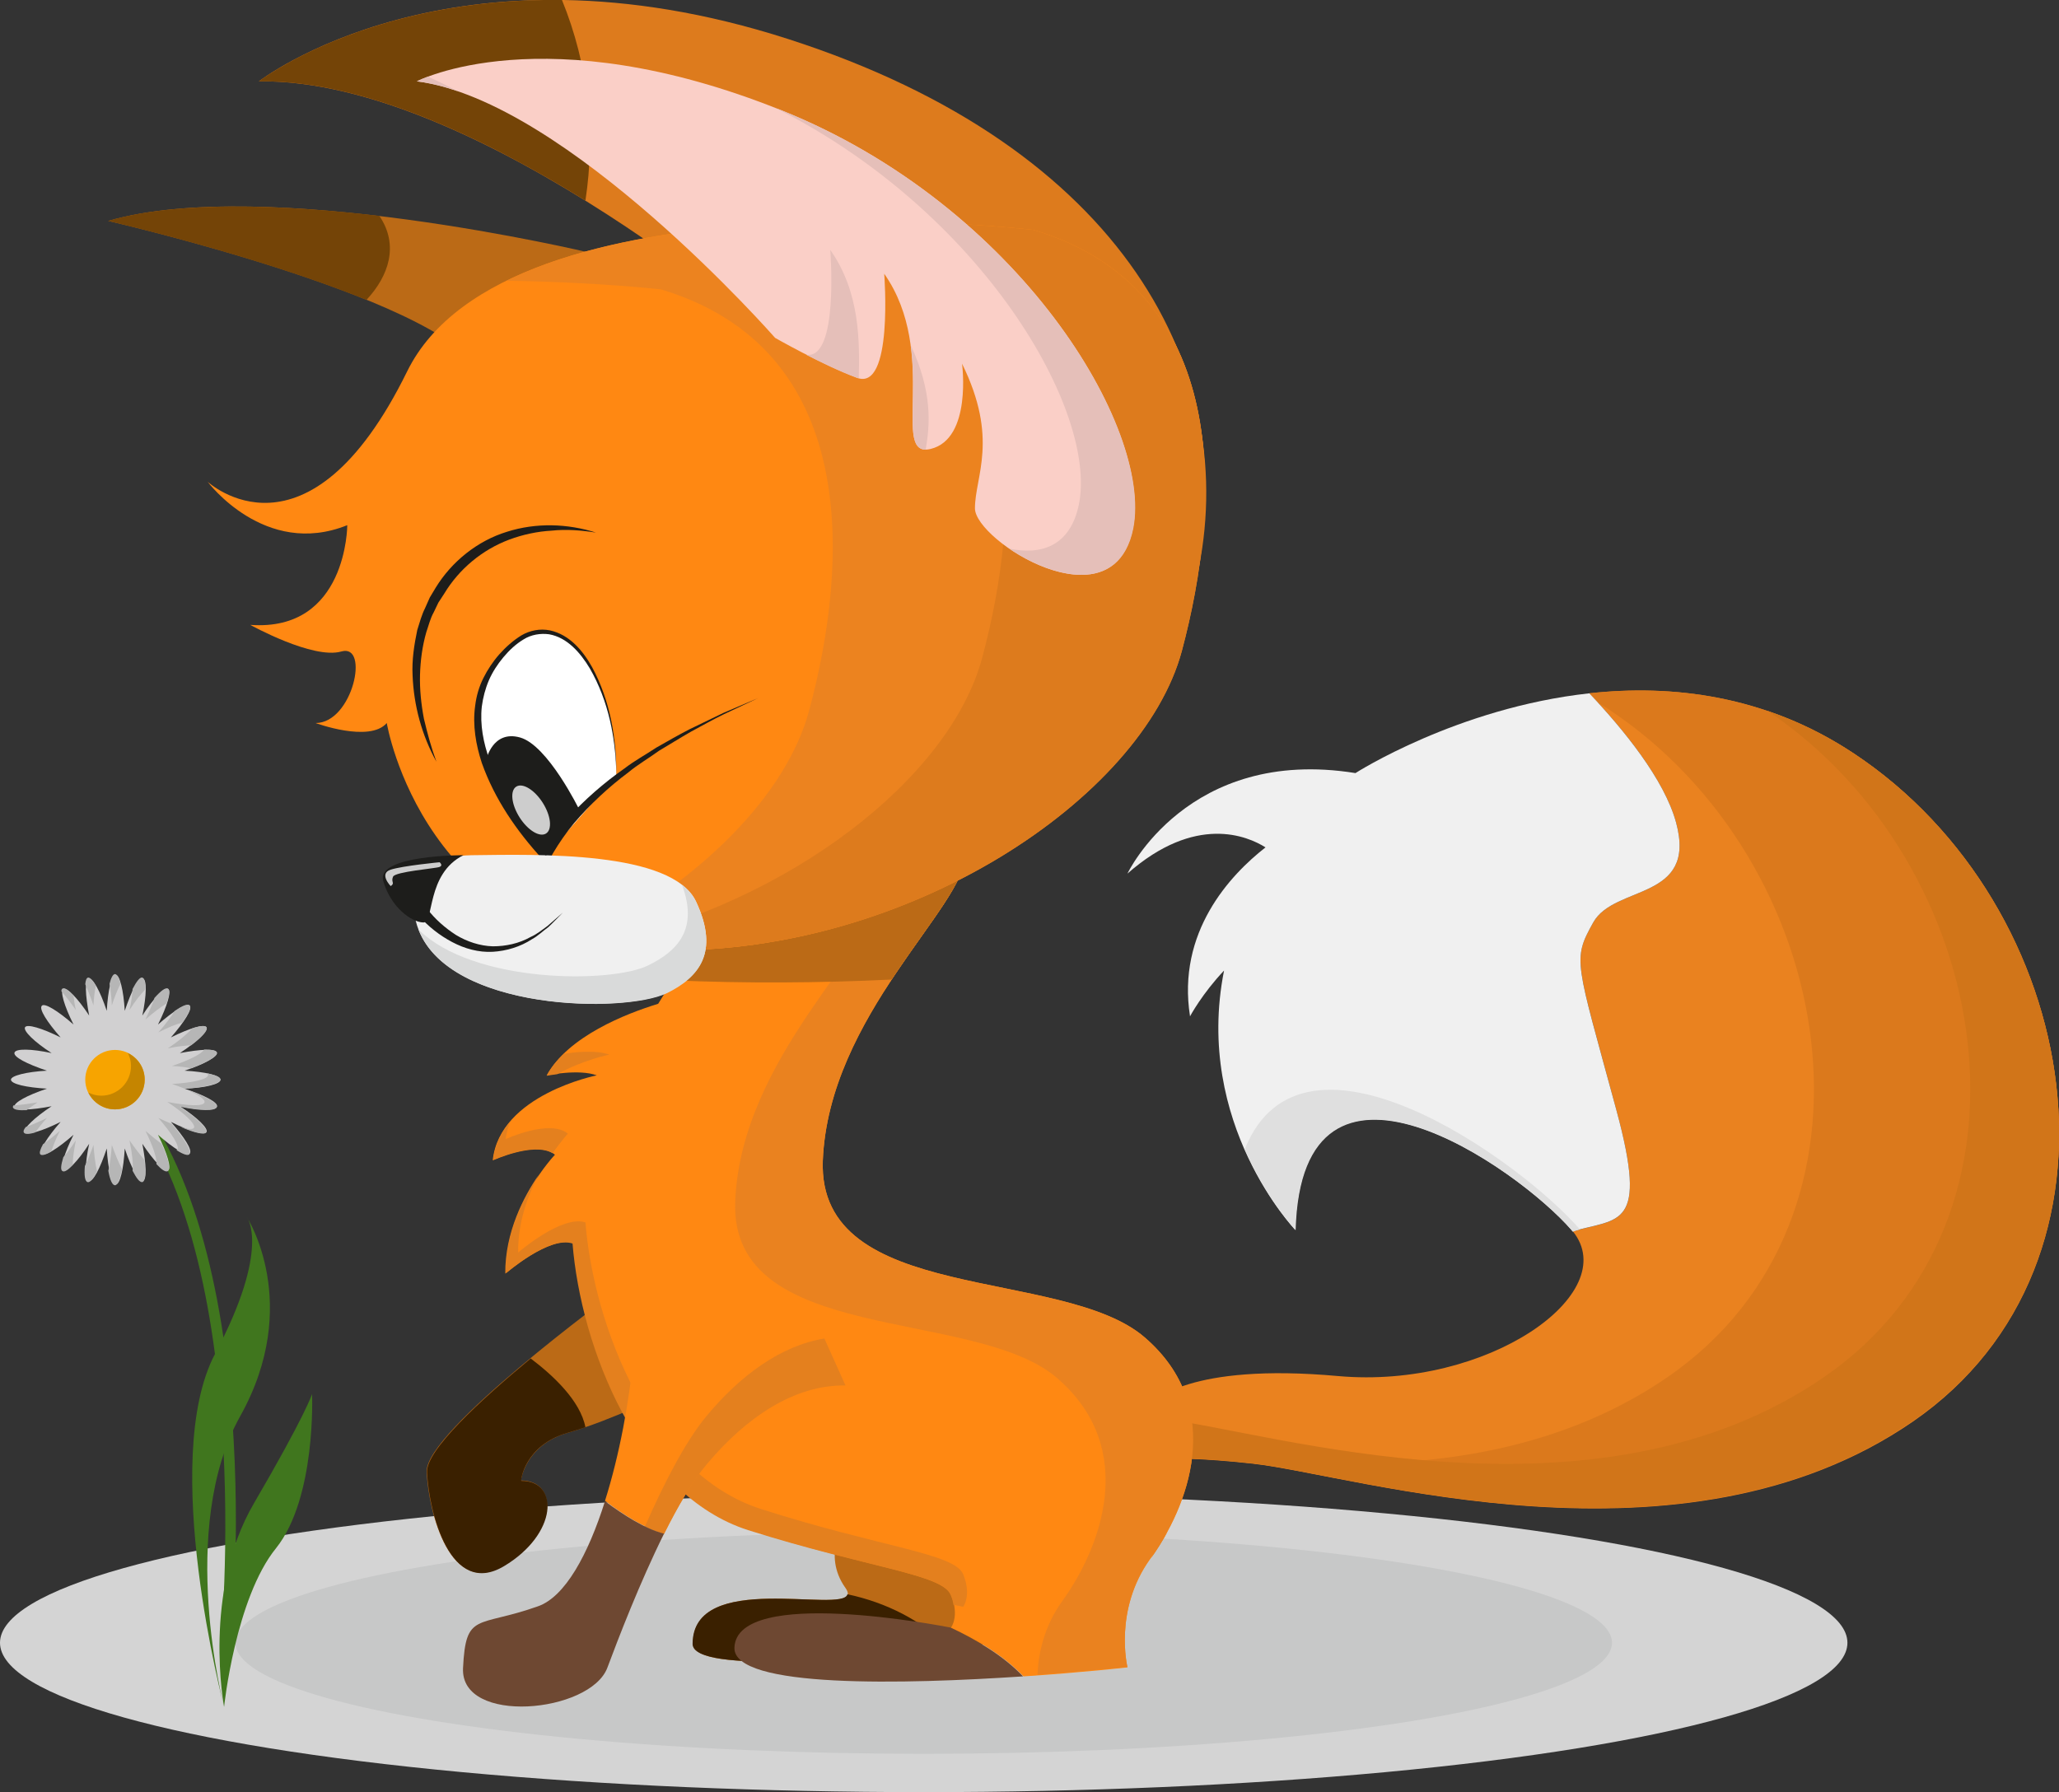 <?xml version="1.0" encoding="utf-8"?>
<!-- Generator: Adobe Illustrator 17.1.0, SVG Export Plug-In . SVG Version: 6.00 Build 0)  -->
<!DOCTYPE svg PUBLIC "-//W3C//DTD SVG 1.1//EN" "http://www.w3.org/Graphics/SVG/1.1/DTD/svg11.dtd">
<svg version="1.1" id="Layer_1" xmlns="http://www.w3.org/2000/svg" xmlns:xlink="http://www.w3.org/1999/xlink" x="0px" y="0px"
	 width="526.5px" height="458.3px" viewBox="0 0 526.5 458.3" enable-background="new 0 0 526.5 458.3" xml:space="preserve">
<rect x="0" y="0" width="526.5" height="458.3" fill="#333333" stroke="none"/>
<g>
	<ellipse fill="#D4D4D4" cx="236.2" cy="420.1" rx="236.2" ry="38.2"/>
	<ellipse fill="#C7C8C8" cx="236.2" cy="420.1" rx="176" ry="28.4"/>
	<path fill="#BB6A16" d="M216.2,389c0,0-6.2,8.4,0,17.1c6.2,8.7-39.1-6.2-39,14.3c0,10.2,75.4,0,75.4,0l-5.7-31.4H216.2z"/>
	<path fill="#3A2000" d="M216.7,407.7c-1.2,5-39.6-6.2-39.6,12.7c0,7.9,45.6,3.5,65.8,1.2C235.8,414.4,226.6,409.8,216.7,407.7z"/>
	<path fill="#BB6A16" d="M157.2,330.5c0,0-48.6,35.5-48.1,45.9c0.5,10.4,6,32.2,19.7,24c13.7-8.2,14.2-21.8,4.4-21.8
		c0,0,1.1-9.1,12-12.2c10.9-3.1,25.4-10.2,25.4-10.2L157.2,330.5z"/>
	<path fill="#FF8812" d="M292.7,342c-21.1-18.2-83.7-8.2-82.3-45.2c1.5-37,36.4-65.1,36.4-78L180.6,238c0,0-5.6,7.7-12.3,18.7
		c-8.2,2.5-23,8.3-28.5,18.3c0,0,8.2-1.7,12.8,0c0,0-24.8,4.9-26.6,21.7c0,0,11.3-5.3,15.9-1.4c0,0-12.8,13.4-12.5,30.3
		c0,0,11.2-9.7,17.2-7.7c2.1,26.3,16.7,64.3,44.9,73.3c30.6,9.8,49.5,11.3,51.7,16.7c2.2,5.4,0,8.3,0,8.3s-0.1,0-0.1,0l0,0
		c6.6,3.1,13.6,7.2,18.6,12.5c15.2-1,26.6-2.3,26.6-2.3s-3.6-14.6,5.8-27.7C303.6,385.7,313.8,360.2,292.7,342z"/>
	<g>
		<path fill="#E4801E" d="M297.4,393.4c-1.2,1.7-2.2,3.3-3,5c1.4-2,2.8-4.2,4.1-6.6C298.1,392.4,297.7,392.9,297.4,393.4z"/>
		<path fill="#E4801E" d="M225.9,253.7c7.1-11.3,14.8-20.6,18.5-27.7C239.5,233.5,232.2,242.8,225.9,253.7z"/>
		<path fill="#E4801E" d="M155.8,269.7c-3.6-1.3-9.2-0.6-11.6-0.2c-1.8,1.7-3.3,3.5-4.4,5.6c0,0,1.1-0.2,2.7-0.4
			C149.2,271,155.8,269.7,155.8,269.7z"/>
		<path fill="#E4801E" d="M141.3,294.9c2.2-3.1,3.9-5,3.9-5c-4.6-3.8-15.9,1.4-15.9,1.4c0.2-1.6,0.6-3.1,1.2-4.5
			c-2.3,2.7-4,6-4.4,9.9C126,296.8,136.3,292,141.3,294.9z"/>
		<path fill="#E4801E" d="M243.1,407.9c0.4,0.9,0.6,1.7,0.7,2.5c1.6,0.3,2.5,0.5,2.5,0.5s2.2-2.9,0-8.3c-2.2-5.4-21.1-6.9-51.7-16.7
			c-28.2-9-42.8-46.9-44.9-73.3c-6-2-17.2,7.7-17.2,7.7c-0.1-7.6,2.4-14.5,5.2-19.8c-3.7,5.4-8.6,14.6-8.5,25.2
			c0,0,11.2-9.7,17.2-7.7c2.1,26.3,16.7,64.3,44.9,73.3C222,401,241,402.5,243.1,407.9z"/>
	</g>
	<path fill="#FF8812" d="M180.6,275c0,0-26.3,24-19.8,42.2c4.1,11.5,1.3,43.2-6.1,66.6c4.6,3.5,10.2,7.1,15.1,8.4
		c3.5-7,7.2-13.4,10.8-17.7c10.1-12.1,22.5-20.5,35.6-20.3L180.6,275z"/>
	<path fill="#E4801E" d="M210.8,342.3c-11.1,1.8-21.5,9.4-30.2,19.9c-5.4,6.5-11,17.5-15.7,28.2c1.7,0.8,3.3,1.5,4.9,1.9
		c3.5-7,7.2-13.4,10.8-17.7c10.1-12.1,22.5-20.5,35.6-20.3L210.8,342.3z"/>
	<path fill="#EA821F" d="M473.9,192.6c-22.6-14.9-46.5-17.6-67.5-15.3l0,0c8.7,9.2,19.2,22,22.2,33.1c5.4,20-15.8,15.8-21.2,25.5
		c-5.4,9.7-4.5,9.4,5.9,47.9c8.3,30.6,0.6,27.6-11.1,31.1l0,0c12.8,15.9-21.8,40.4-60,37c-38.6-3.5-47.3,6.7-47.3,6.7l-6.6,15.7
		c0,0,5.8-2.9,32,0c26.2,2.9,109.9,29.9,168.9-10.8C548.2,322.8,532.9,231.6,473.9,192.6z"/>
	<path fill="#DB791C" d="M473.9,192.6c-22.6-14.9-46.5-17.6-67.5-15.3c0.7,0.7,1.4,1.5,2.1,2.3c0.9,0.6,1.8,1.1,2.7,1.7
		c59,38.9,74.3,130.1,15.3,170.8c-42.8,29.5-98.7,23.4-136.1,16.7l-2.3,5.4c0,0,5.8-2.9,32,0c26.2,2.9,109.9,29.9,168.9-10.8
		C548.2,322.8,532.9,231.6,473.9,192.6z"/>
	<path fill="#D17519" d="M473.9,192.6c-7.2-4.8-14.5-8.3-21.9-10.8c58.3,39.2,73.2,129.8,14.5,170.3c-59,40.7-142.7,13.7-168.9,10.8
		c-1.6-0.2-3-0.3-4.5-0.5l-4.9,11.8c0,0,5.8-2.9,32,0c26.2,2.9,109.9,29.9,168.9-10.8C548.2,322.8,532.9,231.6,473.9,192.6z"/>
	<path fill="#DD7B1D" d="M201.6,89.4c0,0-78.6-69.4-135.4-68.6c0,0,49.5-38.5,135.4-10.8C287.6,37.7,317.8,95.5,306,147.8
		C294.1,200,201.6,89.4,201.6,89.4z"/>
	<path fill="#744407" d="M66.2,20.8c26.5-0.4,57.7,14.5,83.5,30.5c2.6-17.1,0.8-34.6-6-51.3C93.9-0.7,66.2,20.8,66.2,20.8z"/>
	<g>
		<path fill="#EA821F" d="M292.7,342c-21.1-18.2-83.7-8.2-82.3-45.2c1.5-37,36.4-65.1,36.4-78L180.6,238c0,0-1.4,1.9-3.5,5
			l47.3-13.8c0,12.9-34.9,41-36.4,78c-1.5,37,61.2,27,82.3,45.2c21.1,18.2,10.9,43.7,1.5,56.8c-4.9,6.7-6.3,13.8-6.5,19.1
			c13.3-1,23-2,23-2s-3.6-14.6,5.8-27.7C303.6,385.7,313.8,360.2,292.7,342z"/>
	</g>
	<path fill="#BB6A16" d="M228,250.5c8.7-13.2,17.5-23.5,18.7-30.3c-0.4-0.4-0.7-0.7-1.1-1.1L180.6,238c0,0-3.7,5-8.6,12.7
		C190.6,251.5,209.3,251.4,228,250.5z"/>
	<path fill="#BB6A16" d="M150.7,64.6c0,0-83-19.8-123-8.1c0,0,90.3,20.7,96.1,40.6C129.6,117,182.7,85.7,150.7,64.6z"/>
	<path fill="#744407" d="M27.6,56.5c0,0,37.8,8.7,66.1,20.2c5.7-6.1,8.4-14,3.3-21.5C72.9,52.4,45.8,51.2,27.6,56.5z"/>
	<path fill="#FF8812" d="M264.3,58.8c0,0-134.7-15.8-160.2,36.2c-25.5,51.9-51,28.2-51,28.2s14.6,19.6,35.7,11.1
		c0,0,0,27.3-24.8,25.5c0,0,16,8.9,23.3,6.8c7.3-2.1,2.9,18.3-6.6,18.3c0,0,13.8,5.1,18.2,0c0,0,9.5,57.3,71.3,58.1
		c61.9,0.8,121.6-38.7,131.8-76.5C312.3,128.7,315.2,74.1,264.3,58.8z"/>
	<path fill="#EC831F" d="M264.3,58.8c0,0-87.6-10.2-134.8,13C152.2,72.1,169,74,169,74c51,15.3,48.1,69.9,37.9,107.7
		c-5.8,21.6-27.8,43.7-57.1,58.6c6.1,1.6,12.9,2.6,20.6,2.7c61.9,0.8,121.6-38.7,131.8-76.5C312.3,128.7,315.2,74.1,264.3,58.8z"/>
	<path fill="#DD7B1D" d="M264.3,58.8c0,0-42-4.9-83.5-0.2c19.1,0.5,32.4,2.1,32.4,2.1c51,15.3,48.1,69.9,37.9,107.7
		c-8.3,30.6-49.1,62.4-97.2,72.9c5,1,10.5,1.6,16.5,1.7c61.9,0.8,121.6-38.7,131.8-76.5C312.3,128.7,315.2,74.1,264.3,58.8z"/>
	<g>
		<path fill="#FFFFFF" d="M139.7,218.7c0,0-28.3-28.1-13-49.1c15.3-21,31.2,2.7,30.9,28.8L139.7,218.7z"/>
		<path fill="#1D1D1B" d="M138.7,219.7c-6.6-7.2-12.2-15.3-15.5-24.6c-1.5-4.6-2.4-9.6-1.7-14.6c0.3-2.5,1-4.9,2.1-7.1
			c1.1-2.2,2.5-4.3,4.1-6.1c1.6-1.8,3.5-3.5,5.6-4.8c2.2-1.3,4.8-1.8,7.3-1.3c5.1,1.1,8.5,5.3,10.8,9.4c4.6,8.5,6.3,18.3,6.2,27.8
			c-0.1-9.5-2-19.2-6.8-27.5c-2.4-4-5.8-7.9-10.4-8.7c-2.2-0.3-4.6,0.1-6.5,1.3c-2,1.2-3.7,2.8-5.2,4.6c-1.5,1.8-2.8,3.8-3.7,5.9
			c-0.9,2.1-1.5,4.4-1.8,6.7c-0.5,4.6,0.4,9.3,2,13.7c3.3,8.8,9,16.6,15.5,23.3L138.7,219.7z"/>
	</g>
	<path fill="#1D1D1B" d="M135.2,226.4c0.8-3.6,2.3-6.4,4-9.3c1.8-2.8,3.7-5.4,5.9-7.8c4.4-4.8,9.3-9.1,14.6-12.8
		c2.6-2,5.4-3.5,8.1-5.3c2.8-1.6,5.6-3.2,8.5-4.7c2.9-1.4,5.8-2.8,8.7-4.2l8.9-3.8l-8.7,4.1c-2.9,1.4-5.7,3-8.5,4.5
		c-2.8,1.6-5.5,3.3-8.2,4.9c-2.6,1.9-5.4,3.5-7.8,5.5c-5.1,3.8-9.8,8.2-13.9,13c-2,2.4-3.8,5-5.4,7.7c-1.5,2.7-2.8,5.7-3.3,8.4
		L135.2,226.4z"/>
	<path fill="#F0F0F0" d="M105.9,233.3c0,0-1.9-14.4,14.7-14.6c16.7-0.2,51.3-1.2,57.4,11.9c6.1,13.1,0.6,19.3-7.6,23.3
		C158.9,259.5,109.1,258.5,105.9,233.3z"/>
	<path fill="#D9DADA" d="M178,230.6c-0.8-1.7-2-3.1-3.6-4.3c4.2,11.3-1.1,16.9-8.7,20.6c-9.4,4.6-44.6,4.7-58.7-9.2
		c8,20.9,52.6,21.5,63.5,16.3C178.6,250,184.1,243.7,178,230.6z"/>
	<path fill="#1D1D1B" d="M124.3,194.4c0,0,1.6-7.8,8.7-5.8c7.1,2,15.1,18.4,15.1,18.4l-8.5,11.8
		C139.7,218.7,126.5,205.7,124.3,194.4z"/>
	<path fill="#1D1D1B" d="M111.6,194.8c-3.7-6.7-5.8-14.3-6.1-22.1c-0.2-3.9,0.4-7.8,1.2-11.6c0.6-1.9,1.1-3.8,2-5.6l1.2-2.7l1.5-2.5
		c4.1-6.7,10.7-12,18.2-14.3c7.5-2.4,15.6-2.1,22.8,0.2c-3.8-0.6-7.6-0.9-11.3-0.5c-3.7,0.2-7.4,1-10.9,2.3
		c-6.9,2.6-12.8,7.5-16.6,13.8l-1.5,2.3l-1.2,2.5c-0.9,1.6-1.3,3.4-1.9,5.1c-1,3.5-1.5,7.2-1.6,10.9c-0.1,3.7,0.3,7.5,1,11.2
		C109.3,187.6,110.3,191.3,111.6,194.8z"/>
	<g opacity="0.78">
		<g>
			
				<ellipse transform="matrix(0.844 -0.537 0.537 0.844 -89.956 105.374)" fill="#FFFFFF" cx="135.8" cy="207" rx="3.5" ry="7.1"/>
		</g>
	</g>
	<path fill="#1D1D1B" d="M118.5,218.7c0,0-22.4-0.1-20.5,6.6c1.9,6.7,7.2,10.5,10.2,10.6C111.1,236.1,108.9,223.5,118.5,218.7z"/>
	<path fill="#1D1D1B" d="M109.3,232.5c1.9,2.5,4.5,4.8,7.3,6.6c2.8,1.7,6.1,2.8,9.4,2.9c3.3,0,6.7-0.7,9.7-2.4
		c1.6-0.7,2.9-1.8,4.3-2.8c1.3-1.1,2.6-2.3,3.9-3.4c-1.2,1.2-2.4,2.5-3.7,3.7c-1.4,1-2.7,2.3-4.2,3.1c-2.9,1.9-6.5,3-10,3.2
		c-3.6,0.2-7.2-0.8-10.4-2.5c-3.2-1.7-6-3.9-8.5-6.7L109.3,232.5z"/>
	<path fill="#FACFC7" d="M198.2,86.4c0,0-53.1-60.6-91.6-65.6c0,0,32.4-17,93.2,7.4c60.8,24.4,95,81.3,89.9,106.9
		c-5.1,25.6-40.4,3.2-40.4-5.1c0-8.2,6.2-17.7-3.3-37c0,0,2.6,19.2-8,21.8c-10.6,2.6,2.4-24.4-11.9-44.8c0,0,2.4,30.2-7,26.6
		C209.7,93,198.2,86.4,198.2,86.4z"/>
	<g>
		<path fill="#E5BFB9" d="M212.3,63.9c0,0,2.3,28.3-6.2,26.8c3.9,2,8.6,4.3,13,5.9c0.2,0.1,0.3,0.1,0.5,0.1
			C219.8,87.6,220,74.8,212.3,63.9z"/>
		<path fill="#E5BFB9" d="M109.4,19.6c-1.9,0.7-2.8,1.2-2.8,1.2c3.4,0.4,6.9,1.3,10.4,2.5C114.5,22,111.9,20.7,109.4,19.6z"/>
		<path fill="#E5BFB9" d="M199.8,28.2c-0.4-0.2-0.8-0.3-1.3-0.5c52.9,26.7,82.1,77.4,77.4,101.2c-2.2,10.9-9.8,13.1-17.8,11.4
			c10.8,7.4,28.2,12.2,31.7-5.2C294.8,109.5,260.6,52.6,199.8,28.2z"/>
		<path fill="#E5BFB9" d="M232.9,88.3c1.9,14.2-1.9,26.7,3.8,26.7C237.8,108.6,238.5,100.4,232.9,88.3z"/>
	</g>
	<path opacity="0.78" fill="#FFFFFF" d="M99.9,226.6c0,0-3.1-3.2,0-4.2c3.1-1,12.5-1.9,12.5-1.9s1,0.8,0,1.2
		c-1,0.4-11.4,1.2-11.9,2.5C99.9,225.6,101.1,225.8,99.9,226.6z"/>
	<path fill="#F0F0F0" d="M413.3,283.8c-10.4-38.4-11.3-38.2-5.9-47.9c5.4-9.7,26.6-5.5,21.2-25.5c-3-11.1-13.5-23.9-22.2-33.1
		c-33.8,3.7-59.8,20.4-59.8,20.4c-42.9-6.9-58.3,25.7-58.3,25.7c17.4-15.3,30.7-9.6,35.3-6.7c-9.1,7.1-22.7,21.7-19.3,43.2
		c0,0,3.1-5.8,8.7-11.7c-7.8,39.2,18.2,66.3,18.2,66.3c1.5-54.7,56.8-15.9,70.6,0c0.1,0.1,0.2,0.3,0.3,0.4
		C413.9,311.4,421.6,314.4,413.3,283.8z"/>
	<g>
		<path fill="#DFDFDF" d="M404,314.4c-15.3-17.6-71-57.5-85.7-20.5c5.7,13,13,20.7,13,20.7c1.5-54.7,56.8-15.9,70.6,0
			c0.1,0.1,0.2,0.3,0.3,0.4C402.8,314.7,403.4,314.6,404,314.4C404,314.4,404,314.4,404,314.4z"/>
	</g>
	<path fill="#6E4832" d="M154.7,383.9c-4.3,13.6-10.2,24.5-17.2,26.9c-15.5,5.5-18.4,1.3-19.1,15.8c-0.7,14.6,32.5,11.5,36.9-0.1
		c2.8-7.5,8.3-21.8,14.5-34.3C165,391,159.4,387.4,154.7,383.9z"/>
	<path fill="#3A2000" d="M145.2,366.4c1.4-0.4,2.9-0.9,4.5-1.4c-1.3-6.8-8.3-13.3-14-17.6c-12.9,10.7-26.8,23.5-26.5,29.1
		c0.5,10.4,6,32.2,19.7,24c13.7-8.2,14.2-21.8,4.4-21.8C133.1,378.6,134.2,369.5,145.2,366.4z"/>
	<path fill="#6E4832" d="M243,416.2c-2.1-0.4-54.5-10.6-55.2,5.1c-0.5,10.6,43.9,9.4,73.8,7.4C256.6,423.4,249.6,419.3,243,416.2z"
		/>
	<g>
		<g>
			<path fill="#40761E" d="M58.9,422.2l-2.6-0.3c0.1-1,10.3-105-27.7-144.7l1.9-1.8C69.2,316,59.3,417.9,58.9,422.2z"/>
		</g>
		<path fill="#D1D0D1" d="M56.4,276.1c0-1.1-3.9-2-9.2-2.3c5.1-1.7,8.5-3.6,8.3-4.6c-0.3-1.1-4.2-0.9-9.5,0.1
			c4.4-2.9,7.3-5.7,6.8-6.6c-0.5-0.9-4.3,0.2-9.1,2.6c3.5-4,5.6-7.4,4.8-8.1c-0.8-0.8-4.1,1.3-8.1,4.8c2.4-4.8,3.5-8.6,2.6-9.1
			c-0.9-0.5-3.7,2.3-6.6,6.8c1.1-5.2,1.2-9.2,0.1-9.5c-1.1-0.3-2.9,3.2-4.6,8.3c-0.3-5.3-1.3-9.2-2.3-9.2c-1.1,0-2,3.9-2.3,9.2
			c-1.7-5.1-3.6-8.5-4.6-8.3c-1.1,0.3-0.9,4.2,0.1,9.5c-2.9-4.4-5.7-7.3-6.6-6.8c-0.9,0.5,0.2,4.3,2.6,9.1c-4-3.5-7.4-5.6-8.1-4.8
			c-0.8,0.8,1.3,4.1,4.8,8.1c-4.8-2.4-8.6-3.5-9.1-2.6c-0.5,0.9,2.3,3.7,6.8,6.6c-5.2-1.1-9.2-1.2-9.5-0.1c-0.3,1.1,3.2,2.9,8.3,4.6
			c-5.3,0.3-9.2,1.3-9.2,2.3c0,1.1,3.9,2,9.2,2.3c-5.1,1.7-8.5,3.6-8.3,4.6c0.3,1.1,4.2,0.9,9.5-0.1c-4.4,2.9-7.3,5.7-6.8,6.6
			c0.5,0.9,4.3-0.2,9.1-2.6c-3.5,4-5.6,7.4-4.8,8.1c0.8,0.8,4.1-1.3,8.1-4.8c-2.4,4.8-3.5,8.6-2.6,9.1c0.9,0.5,3.7-2.3,6.6-6.8
			c-1.1,5.2-1.2,9.2-0.1,9.5c1.1,0.3,2.9-3.2,4.6-8.3c0.3,5.3,1.3,9.2,2.3,9.2c1.1,0,2-3.9,2.3-9.2c1.7,5.1,3.6,8.5,4.6,8.3
			c1.1-0.3,0.9-4.2-0.1-9.5c2.9,4.4,5.7,7.3,6.6,6.8c0.9-0.5-0.2-4.3-2.6-9.1c4,3.5,7.4,5.6,8.1,4.8c0.8-0.8-1.3-4.1-4.8-8.1
			c4.8,2.4,8.6,3.5,9.1,2.6c0.5-0.9-2.3-3.7-6.8-6.6c5.2,1.1,9.2,1.2,9.5,0.1c0.3-1.1-3.2-2.9-8.3-4.6
			C52.6,278.2,56.4,277.2,56.4,276.1z"/>
		<g>
			<path fill="#B6B6B6" d="M28.6,257.1c0.7-2.2,1.5-4.1,2.2-5.5c-0.4-1.6-0.9-2.5-1.4-2.5c-0.5,0-1,0.9-1.4,2.5
				C28.3,253.2,28.5,255,28.6,257.1z"/>
			<path fill="#B6B6B6" d="M19.4,258.3c-0.3-1.3-0.5-2.6-0.6-3.7c-1.3-1.4-2.3-2.1-2.8-1.8c-0.2,0.1-0.3,0.3-0.3,0.7
				C16.7,254.6,18,256.3,19.4,258.3z"/>
			<path fill="#B6B6B6" d="M23.9,257.1c0.1-1.9,0.3-3.6,0.6-5c-0.8-1.4-1.5-2.2-2-2.1c-0.4,0.1-0.6,0.7-0.7,1.7
				C22.4,253.1,23.2,255,23.9,257.1z"/>
			<path fill="#B6B6B6" d="M52.2,268.4c-0.6,1.1-3.8,2.7-8.2,4.2c1.9,0.1,3.5,0.3,4.9,0.6c4.1-1.5,6.7-3.1,6.5-4
				C55.3,268.6,54.1,268.4,52.2,268.4z"/>
			<path fill="#B6B6B6" d="M42.9,268.1c2.3-0.5,4.4-0.7,6-0.8c2.8-2.1,4.4-3.9,3.9-4.6c-0.3-0.5-1.7-0.4-3.7,0.3
				C48.1,264.2,45.9,266.1,42.9,268.1z"/>
			<path fill="#B6B6B6" d="M33.1,258.3c1.4-2.2,2.8-4,4-5.2c0.1-1.8-0.2-3-0.7-3.1c-0.6-0.2-1.5,1-2.5,2.9
				C33.8,254.5,33.6,256.3,33.1,258.3z"/>
			<path fill="#B6B6B6" d="M37.2,260.7c2.1-1.8,3.9-3.2,5.4-4.1c0.7-2.1,0.9-3.5,0.3-3.8c-0.6-0.3-1.8,0.6-3.4,2.4
				C39,256.7,38.2,258.6,37.2,260.7z"/>
			<path fill="#B6B6B6" d="M40.5,264c2.4-1.2,4.5-2.1,6.1-2.5c1.6-2.2,2.4-3.9,1.9-4.4c-0.5-0.5-1.9,0.1-3.8,1.4
				C43.8,259.9,42.4,261.9,40.5,264z"/>
			<path fill="#B6B6B6" d="M40.5,285.9c3.5,4,5.6,7.4,4.8,8.1c0,0-0.1,0.1-0.2,0.1c1.7,1.1,2.9,1.5,3.3,1.1c0.7-0.7-1.2-3.9-4.5-7.8
				C42.9,287,41.8,286.5,40.5,285.9z"/>
			<path fill="#B6B6B6" d="M37.2,289.2c1.9,3.9,3,7.1,2.8,8.5c1.3,1.4,2.3,2.1,2.9,1.8c0.8-0.5,0.1-3.3-1.6-7
				C40.1,291.6,38.7,290.5,37.2,289.2z"/>
			<path fill="#B6B6B6" d="M33.1,291.6c0.7,3.3,1,6.1,0.8,7.8c1,1.9,1.8,3,2.5,2.9c0.8-0.2,0.9-2.4,0.5-5.7
				C35.8,295.3,34.5,293.6,33.1,291.6z"/>
			<path fill="#B6B6B6" d="M47.6,278.6c3,1.3,4.9,2.5,4.7,3.3c-0.3,1.1-4.2,0.9-9.5-0.1c4.4,2.9,7.3,5.7,6.8,6.6
				c-0.3,0.5-1.5,0.4-3.4-0.2c3.5,1.5,6.1,2.1,6.5,1.4c0.5-0.9-2.3-3.7-6.8-6.6c5.2,1.1,9.2,1.2,9.5,0.1
				C55.8,282.1,52.5,280.3,47.6,278.6z"/>
			<path fill="#B6B6B6" d="M3.4,282.7c-0.1,0.2-0.1,0.3-0.1,0.5c0.2,0.6,1.5,0.8,3.5,0.7c0.8-0.6,1.8-1.3,2.8-2
				C7.2,282.3,5.1,282.6,3.4,282.7z"/>
			<path fill="#B6B6B6" d="M53,274.5c0.1,0.1,0.2,0.3,0.2,0.4c0,1.1-3.9,2-9.2,2.3c1.2,0.4,2.2,0.8,3.2,1.2c5.3-0.3,9.1-1.3,9.1-2.3
				C56.4,275.5,55.1,274.9,53,274.5z"/>
			<path fill="#B6B6B6" d="M15.3,289.2c-1.6,1.4-3.1,2.6-4.3,3.4c-0.7,1.3-1,2.2-0.7,2.6c0.4,0.4,1.4,0.1,2.8-0.7
				C13.6,293,14.3,291.2,15.3,289.2z"/>
			<path fill="#B6B6B6" d="M9,289.6c0.8-1.1,1.8-2.4,3-3.7c-2.1,1-3.9,1.8-5.4,2.3c-0.5,0.6-0.7,1.1-0.5,1.4
				C6.3,290.1,7.4,290.1,9,289.6z"/>
			<path fill="#B6B6B6" d="M28.6,292.8c-0.2,2.7-0.5,5-0.9,6.6c0.4,2.3,1,3.7,1.7,3.7c0.7,0,1.3-1.6,1.8-4.2
				C30.4,297.5,29.5,295.3,28.6,292.8z"/>
			<path fill="#B6B6B6" d="M23.9,292.8c-0.7,2.1-1.5,3.9-2.2,5.4c-0.2,2.4,0,3.9,0.7,4.1c0.6,0.2,1.5-0.9,2.4-2.8
				C24.4,297.8,24.1,295.5,23.9,292.8z"/>
			<path fill="#B6B6B6" d="M19.4,291.6c-1.1,1.7-2.2,3.2-3.2,4.3c-0.6,2-0.8,3.3-0.2,3.6c0.5,0.3,1.4-0.3,2.6-1.6
				C18.6,296.3,18.9,294.1,19.4,291.6z"/>
		</g>
		<circle fill="#F7A400" cx="29.4" cy="276.1" r="7.6"/>
		<path fill="#C58500" d="M32.7,269.3c0.5,1,0.8,2.1,0.8,3.3c0,4.2-3.4,7.6-7.6,7.6c-1.2,0-2.3-0.3-3.3-0.8c1.2,2.5,3.8,4.3,6.8,4.3
			c4.2,0,7.6-3.4,7.6-7.6C37,273.1,35.3,270.6,32.7,269.3z"/>
		<path fill="#40761E" d="M57.3,436.5c0,0-16.7-63.1-2.3-90.3c14.4-27.2,8.1-35,8.1-35s14.4,22.2-1.7,51
			C45.3,391,57.3,436.5,57.3,436.5z"/>
		<path fill="#40761E" d="M57.3,436.5c0,0-5.6-29.4,7.6-52c13.2-22.6,14.9-28,14.9-28s1.1,26.5-9.2,39.4
			C60.2,408.7,57.3,436.5,57.3,436.5z"/>
	</g>
</g>
</svg>
